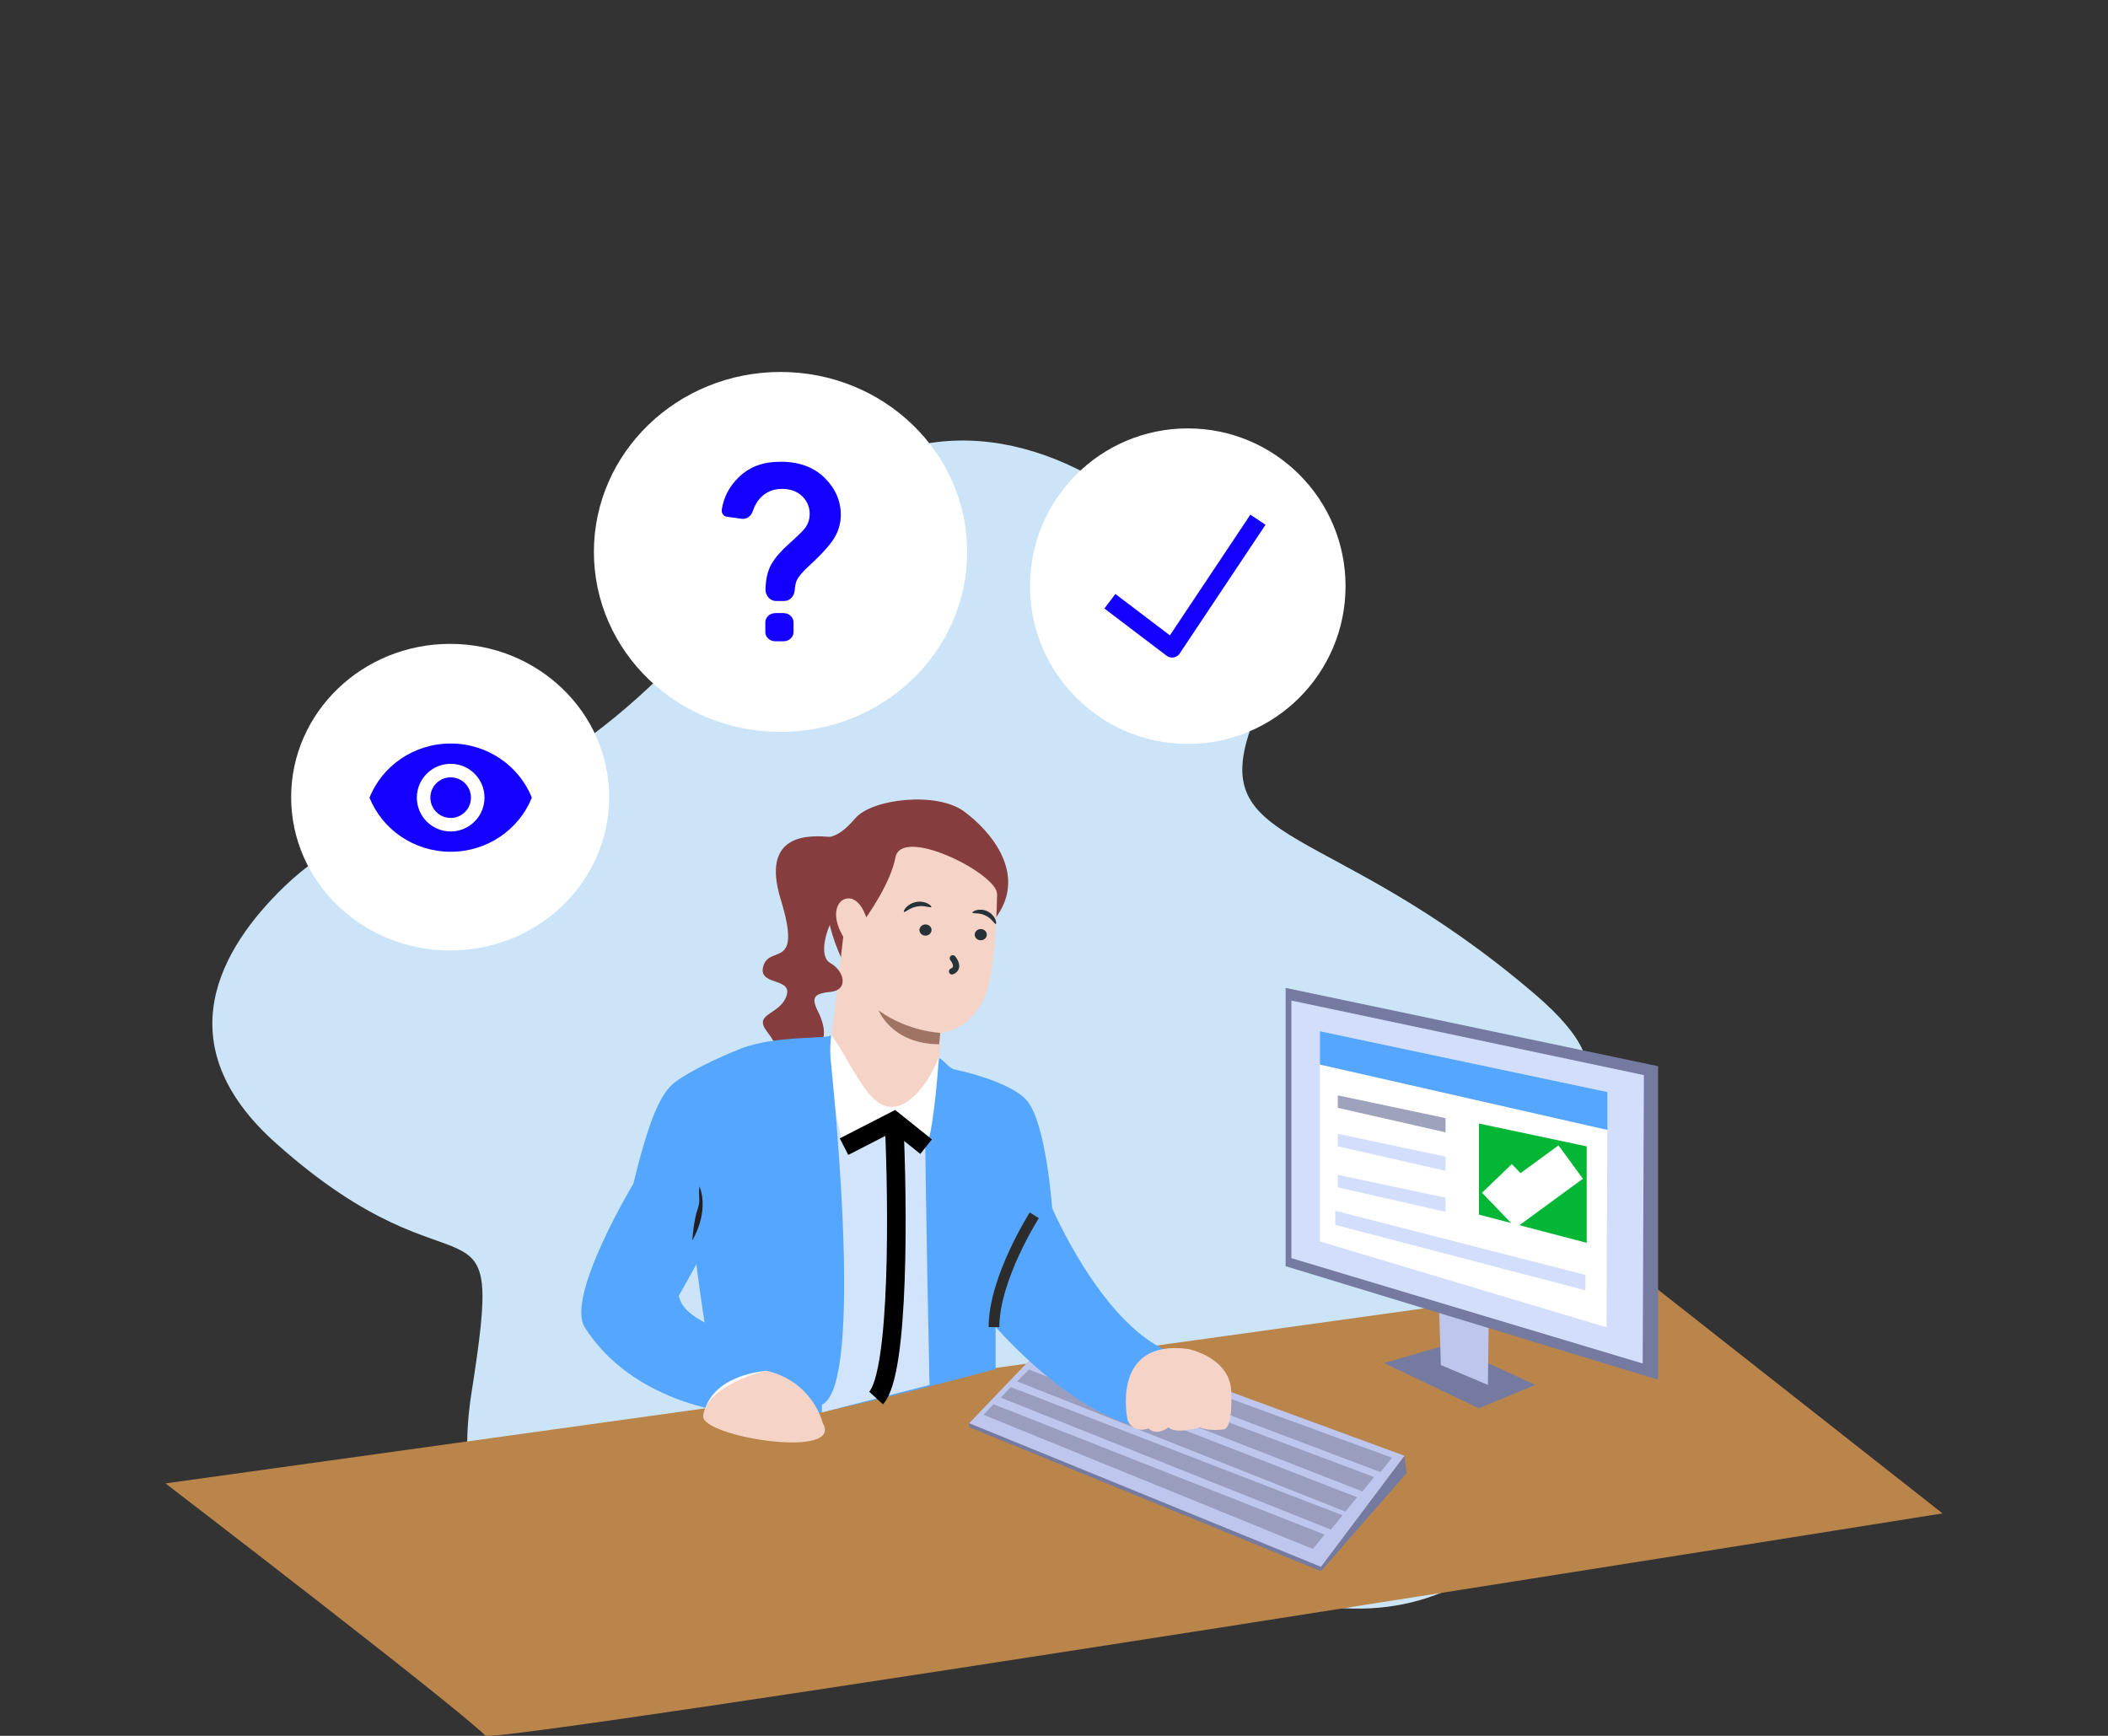 <svg width="170" height="140" viewBox="0 0 170 140" fill="none" xmlns="http://www.w3.org/2000/svg">
<rect x="0" y="0" width="170" height="140" fill="#333333" stroke="none"/>
<path d="M34.675 65.499C30.28 66.345 26.184 68.371 22.959 71.475C17.761 76.478 13.299 84.19 22.225 92.178C37.418 105.773 40.817 94.576 38.018 112.37C35.22 130.164 50.213 136.762 57.41 136.561C64.607 136.361 85.597 121.167 101.19 127.964C116.782 134.762 133.575 120.967 117.582 104.972C101.59 88.977 140.372 94.376 123.78 80.181C107.188 65.986 97.192 68.586 100.99 58.389C104.788 48.192 78.604 21.606 61.71 44.695C50.272 60.329 40.071 64.461 34.676 65.499H34.675Z" fill="#CCE4F7"/>
<g clip-path="url(#clip0_2369_46235)">
<path d="M13.344 119.639L132.508 103.064L156.654 122.059C156.654 122.059 39.926 140.732 39.147 139.978C36.37 137.29 13.344 119.639 13.344 119.639Z" fill="#B9854B"/>
<path d="M113.262 117.408L113.425 118.82L106.531 126.718V126.256L113.262 117.408Z" fill="#757AA1"/>
<path d="M78.16 114.784V115.101L106.531 126.718V126.039L78.16 114.784Z" fill="#757AA1"/>
<path d="M85.434 107.185L113.262 117.408L106.531 126.365L78.16 114.784L85.434 107.185Z" fill="#BFC6ED"/>
<path opacity="0.2" d="M84.793 108.687L111.327 118.729L112.268 117.571L85.598 107.837L84.793 108.687Z" fill="black"/>
<path opacity="0.2" d="M83.441 109.981L109.876 120.285L110.817 119.128L84.246 109.13L83.441 109.981Z" fill="black"/>
<path opacity="0.2" d="M80.703 112.722L107.328 123.37L108.269 122.212L81.508 111.871L80.703 112.722Z" fill="black"/>
<path opacity="0.2" d="M79.316 114.106L105.878 124.926L106.819 123.769L80.121 113.256L79.316 114.106Z" fill="black"/>
<path opacity="0.2" d="M82.023 111.41L108.504 121.913L109.445 120.756L82.974 110.46L82.023 111.41Z" fill="black"/>
<path d="M116.739 108.44L111.625 109.938L119.266 113.58L123.816 111.695L116.739 108.44Z" fill="#757AA1"/>
<path d="M116.051 105.393L116.2 110.096L119.993 111.697L120.053 106.871C120.053 106.871 116.051 105.437 116.051 105.393Z" fill="#BFC6ED"/>
<path d="M103.68 79.676V102.121L133.717 111.279V85.991L103.68 79.676Z" fill="#757AA1"/>
<path d="M104.145 80.697V101.474L132.475 109.966L132.573 86.71L104.145 80.697Z" fill="#D3DEFD"/>
<path d="M106.441 83.169V100.122L129.558 107.052L129.637 88.076L106.441 83.169Z" fill="white"/>
<path d="M119.27 90.617V97.962L127.959 100.237V92.455L119.27 90.617Z" fill="#04B636"/>
<path d="M106.441 83.169V85.859L129.637 91.135V88.076L106.441 83.169Z" fill="#54A6FF"/>
<path d="M107.684 97.651V98.789L127.855 104.065V102.823L107.684 97.651Z" fill="#D3DEFD"/>
<path d="M68.969 66.001C67.349 67.904 66.549 67.497 65.723 67.536C66.51 68.421 67.859 70.641 66.962 72.435C66.065 74.23 68.517 78.928 69.855 81.053C72.629 81.014 78.531 76.591 80.42 73.852C82.781 70.428 79.907 67.022 77.723 65.428C75.539 63.835 70.327 64.408 68.969 66.001Z" fill="#863D3D"/>
<path d="M80.41 72.238C80.351 74.701 80.174 77.704 79.711 79.5C78.777 83.114 75.83 83.303 75.83 83.303C75.832 83.291 75.877 83.904 75.743 85.236L75.716 87.233C75.438 88.225 75.568 91.655 74.614 91.848C70.346 92.706 67.326 86.988 66.7 85.692C66.663 85.609 66.754 85.528 66.835 85.576C67.146 85.756 67.096 83.375 67.096 83.375L68.706 69.502C68.753 68.829 68.989 68.254 69.683 68.249L76.916 67.191C79.204 67.173 80.468 70.02 80.412 72.235V72.238H80.41Z" fill="#F5D4C7"/>
<path d="M62.962 72.542C61.32 67.188 65.246 67.34 66.96 67.507C67.912 69.292 69.558 72.861 68.53 72.861C67.245 72.861 65.628 76.933 66.96 77.673C68.107 78.311 68.459 79.858 66.96 80.001C65.46 80.143 65.46 80.572 66.031 81.714C66.603 82.856 66.81 84.608 65.168 84.394C63.854 84.222 62.962 86.05 62.962 86.787C62.962 85.502 62.996 84.696 61.853 83.197C60.711 81.698 62.847 81.913 63.418 80.343C63.989 78.772 61.005 79.572 61.577 77.857C62.13 76.2 64.71 78.245 62.962 72.542Z" fill="#863D3D"/>
<path d="M72.215 69.148C71.83 71.128 70.235 73.529 69.154 74.97L67.594 68.127C70.155 67.347 75.757 65.787 77.677 65.787C80.078 65.787 80.918 73.649 80.378 71.909C79.838 70.168 72.695 66.682 72.215 69.148Z" fill="#863D3D"/>
<path d="M67.741 75.044C67.086 73.619 67.553 72.631 68.221 72.481C69.851 72.118 70.534 75.991 69.985 76.422C69.436 76.854 68.56 76.825 67.741 75.044Z" fill="#F5D4C7"/>
<path d="M79.118 74.931C78.848 74.92 78.62 75.112 78.606 75.361C78.592 75.611 78.799 75.822 79.069 75.833C79.339 75.845 79.567 75.653 79.581 75.403C79.595 75.155 79.388 74.943 79.118 74.931Z" fill="#263238"/>
<path d="M74.661 74.558C74.391 74.547 74.163 74.739 74.149 74.988C74.135 75.236 74.343 75.448 74.612 75.46C74.882 75.472 75.11 75.279 75.124 75.03C75.138 74.782 74.931 74.57 74.661 74.558Z" fill="#263238"/>
<path d="M80.259 74.133C80.167 73.918 79.955 73.655 79.635 73.498C79.314 73.344 78.977 73.346 78.754 73.403C78.529 73.463 78.41 73.563 78.421 73.608C78.446 73.708 78.962 73.584 79.475 73.838C79.994 74.082 80.217 74.561 80.309 74.52C80.351 74.503 80.356 74.346 80.259 74.132L80.259 74.133Z" fill="#263238"/>
<path d="M74.827 72.877C74.617 72.762 74.276 72.678 73.9 72.744C73.524 72.813 73.23 73.009 73.068 73.189C72.906 73.37 72.86 73.518 72.899 73.546C72.978 73.612 73.361 73.209 73.961 73.109C74.56 72.996 75.048 73.244 75.102 73.156C75.128 73.116 75.04 72.992 74.827 72.878L74.827 72.877Z" fill="#263238"/>
<path d="M75.827 83.302L75.737 84.221C71.91 84.202 70.867 81.505 70.867 81.505C73.262 83.217 75.828 83.299 75.828 83.299V83.302H75.827Z" fill="#A07464"/>
<path d="M71.547 89.486C68.856 87.877 67.032 83.48 67.032 83.48C66.859 83.825 62.538 83.474 59.744 84.575C56.394 85.892 54.645 87.125 54.645 87.125C58.953 91.17 55.713 98.435 55.713 98.435C55.713 98.435 57.445 113.47 58.712 114.734C59.98 115.998 80.29 110.416 80.29 110.416V107.026C86.496 113.849 91.058 114.861 91.058 114.861C90.298 109.498 94.052 108.913 94.052 108.913C88.731 106.514 84.849 97.425 84.849 97.425C84.849 97.425 84.367 90.541 82.8 88.747C81.422 87.17 77.066 86.273 77.066 86.273C75.036 87.943 73.344 90.559 71.546 89.484L71.547 89.486Z" fill="#54A6FF"/>
<path d="M57.786 85.894C65.057 89.481 58.536 97.534 58.536 97.534C58.536 97.534 56.257 101.862 54.736 104.517C55.272 106.833 59.054 107.057 63.243 110.401C59.569 110.955 58.681 113.877 58.681 113.877C58.681 113.877 51.001 113.111 47.161 107.057C45.591 104.587 51.081 95.461 51.081 95.461C52.682 88.859 53.709 87.568 55.008 86.937C55.351 86.774 57.399 86.057 57.79 85.898L57.787 85.895L57.786 85.894Z" fill="#54A6FF"/>
<path d="M66.73 86.688L66.273 113.921L74.966 111.7V88.801C71.924 92.855 66.73 86.688 66.73 86.688Z" fill="#D2E3FC"/>
<path d="M80.16 107.03C80.16 103.114 83.411 98.017 83.411 98.017" stroke="#2C2C2C" stroke-width="0.865" stroke-miterlimit="10"/>
<path d="M74.57 87.691C74.638 97.381 74.966 111.668 74.966 111.668C74.796 110.238 79.783 93.636 79.783 93.636L76.742 93.214L78.047 90.098L77.077 86.269C76.583 86.269 76.03 85.383 75.723 85.342C75.723 85.445 75.521 86.058 75.309 86.269L74.57 87.691Z" fill="#54A6FF"/>
<path d="M71.789 89.273C69.886 89.19 68.479 85.342 67.031 83.48C66.7 86.045 67.444 90.583 68.065 92.479L72.099 90.514L74.685 92.479C75.182 91.652 75.582 87.307 75.72 85.238C75.203 86.618 73.692 89.355 71.789 89.273Z" fill="white"/>
<path d="M61.961 90.607L63.988 92.797L62.131 93.554C62.131 96.587 64.654 108.099 64.654 108.099C66.258 111.384 65.898 113.357 65.898 113.357C70.207 113.526 66.79 83.583 66.79 83.583C65.901 86.025 61.962 90.607 61.962 90.607H61.961Z" fill="#54A6FF"/>
<path d="M56.248 97.559C56.544 96.744 56.282 96.581 56.414 95.682C57.222 97.835 55.828 100.041 55.828 100.041C55.828 100.041 55.951 98.373 56.247 97.559H56.248Z" fill="#231F20"/>
<path d="M56.723 114.231C57.229 110.82 61.791 110.568 61.791 110.568C58.37 112.146 56.723 114.231 56.723 114.231Z" fill="#FAFAFA"/>
<path d="M56.713 114.206C56.966 111.681 61.781 110.543 61.781 110.543C65.584 111.426 66.343 114.754 66.343 114.754C68.117 117.744 56.546 115.876 56.713 114.207V114.206Z" fill="#F5D4C7"/>
<path d="M90.932 114.527C91.441 115.705 92.622 115.201 92.622 115.201C93.298 115.875 94.226 115.118 94.226 115.118C94.818 115.709 96.762 115.118 96.762 115.118C97.521 115.456 98.619 115.287 98.619 115.287C99.464 115.287 99.295 112.422 99.295 112.422C99.356 109.506 95.831 108.799 95.831 108.799C89.495 107.956 90.933 114.527 90.933 114.527H90.932Z" fill="#F5D4C7"/>
<path d="M68.066 92.479L72.101 90.41L74.687 92.479" stroke="black" stroke-width="1.5"/>
<path d="M72.1 90.41C72.411 96.996 72.556 110.685 70.652 112.754" stroke="black" stroke-width="1.5"/>
<path d="M36.303 76.658C43.384 76.658 49.125 71.122 49.125 64.294C49.125 57.465 43.384 51.93 36.303 51.93C29.221 51.93 23.48 57.465 23.48 64.294C23.48 71.122 29.221 76.658 36.303 76.658Z" fill="white"/>
<path d="M37.981 64.331C37.981 65.237 37.25 65.968 36.344 65.968C35.438 65.968 34.707 65.237 34.707 64.331C34.707 63.425 35.438 62.694 36.344 62.694C37.25 62.694 37.981 63.425 37.981 64.331ZM36.344 59.966C33.365 59.966 30.823 61.778 29.797 64.331C30.823 66.884 33.365 68.696 36.344 68.696C39.323 68.696 41.865 66.884 42.891 64.331C41.865 61.778 39.323 59.966 36.344 59.966ZM36.344 67.059C34.838 67.059 33.616 65.837 33.616 64.331C33.616 62.825 34.838 61.603 36.344 61.603C37.85 61.603 39.072 62.825 39.072 64.331C39.072 65.837 37.85 67.059 36.344 67.059Z" fill="#1400FF"/>
</g>
<path d="M95.789 59.997C102.815 59.997 108.512 54.3 108.512 47.274C108.512 40.248 102.815 34.551 95.789 34.551C88.763 34.551 83.066 40.248 83.066 47.274C83.066 54.3 88.763 59.997 95.789 59.997Z" fill="white"/>
<path d="M94.526 53.034C94.365 53.034 94.21 52.983 94.082 52.886L89.062 49.077L89.95 47.906L94.347 51.243L100.836 41.508L102.059 42.323L95.135 52.708C94.999 52.912 94.77 53.034 94.525 53.034H94.526Z" fill="#1400FF"/>
<path d="M62.947 59.03C71.26 59.03 77.999 52.532 77.999 44.515C77.999 36.499 71.26 30 62.947 30C54.634 30 47.895 36.499 47.895 44.515C47.895 52.532 54.634 59.03 62.947 59.03Z" fill="white"/>
<path d="M63.177 49.447H62.536C62.085 49.447 61.719 49.778 61.719 50.186V50.985C61.719 51.392 62.085 51.723 62.536 51.723H63.177C63.628 51.723 63.995 51.392 63.995 50.985V50.186C63.995 49.777 63.628 49.447 63.177 49.447Z" fill="#1400FF"/>
<path d="M58.601 41.674L59.812 41.841C60.196 41.894 60.561 41.65 60.698 41.248C60.872 40.741 61.115 40.341 61.426 40.05C61.868 39.638 62.415 39.43 63.072 39.43C63.728 39.43 64.293 39.629 64.695 40.023C65.098 40.42 65.297 40.894 65.297 41.45C65.297 41.85 65.185 42.217 64.958 42.548C64.811 42.759 64.36 43.203 63.608 43.88C62.854 44.558 62.353 45.169 62.102 45.711C61.845 46.267 61.755 46.883 61.733 47.5C61.714 48.028 62.093 48.469 62.57 48.469H63.254C63.69 48.469 64.05 48.097 64.088 47.617C64.117 47.272 64.168 47.009 64.246 46.831C64.377 46.526 64.716 46.122 65.261 45.621C66.315 44.652 67.001 43.885 67.323 43.321C67.644 42.758 67.806 42.161 67.806 41.529C67.806 40.389 67.368 39.389 66.493 38.53C65.619 37.671 64.441 37.241 62.962 37.241C61.482 37.241 60.419 37.664 59.554 38.512C58.817 39.235 58.369 40.091 58.211 41.078C58.162 41.366 58.34 41.636 58.599 41.671L58.601 41.674Z" fill="#1400FF"/>
<path fill-rule="evenodd" clip-rule="evenodd" d="M76.675 77.094C76.781 77.005 76.938 77.018 77.027 77.124L76.837 77.285C77.027 77.124 77.027 77.124 77.027 77.124L77.029 77.125L77.031 77.128L77.038 77.137C77.044 77.144 77.052 77.155 77.062 77.168C77.081 77.193 77.108 77.229 77.136 77.273C77.192 77.359 77.264 77.485 77.31 77.628C77.355 77.769 77.384 77.952 77.321 78.136C77.255 78.33 77.102 78.48 76.874 78.575C76.746 78.629 76.6 78.568 76.547 78.441C76.493 78.313 76.554 78.167 76.681 78.114C76.806 78.062 76.837 78.006 76.848 77.974C76.862 77.932 76.862 77.869 76.834 77.781C76.806 77.696 76.76 77.612 76.717 77.546C76.696 77.513 76.677 77.487 76.664 77.47C76.657 77.461 76.652 77.454 76.649 77.451L76.645 77.447C76.645 77.446 76.645 77.447 76.645 77.447C76.646 77.447 76.646 77.447 76.835 77.287L76.645 77.447C76.556 77.341 76.57 77.183 76.675 77.094Z" fill="#263238"/>
<path d="M120.719 95.043L122.432 96.824L126.669 93.721" stroke="white" stroke-width="3.333"/>
<path d="M107.887 88.342L107.887 89.35L116.576 91.326L116.576 90.18L107.887 88.342Z" fill="#9EA2BD"/>
<path d="M107.887 91.445L107.887 92.453L116.576 94.429L116.576 93.283L107.887 91.445Z" fill="#D3DEFD"/>
<path d="M107.887 94.755L107.887 95.763L116.576 97.739L116.576 96.593L107.887 94.755Z" fill="#D3DEFD"/>
<defs>
<clipPath id="clip0_2369_46235">
<rect width="143.311" height="110" fill="white" transform="translate(13.344 30)"/>
</clipPath>
</defs>
</svg>
